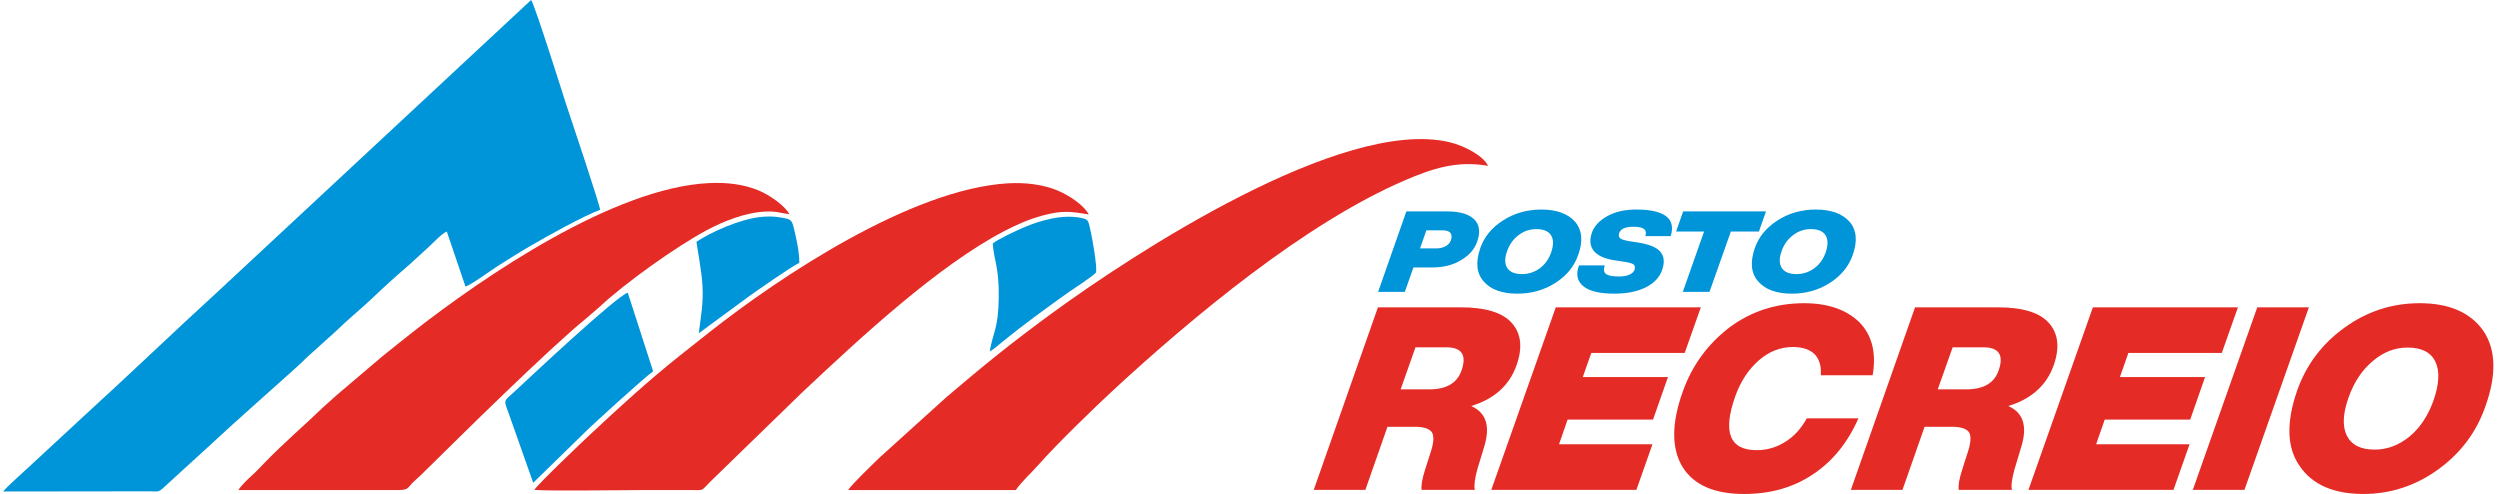 <svg xmlns="http://www.w3.org/2000/svg" xmlns:xlink="http://www.w3.org/1999/xlink" xmlns:xodm="http://www.corel.com/coreldraw/odm/2003" xml:space="preserve" width="663px" height="131px" style="shape-rendering:geometricPrecision; text-rendering:geometricPrecision; image-rendering:optimizeQuality; fill-rule:evenodd; clip-rule:evenodd" viewBox="0 0 405.18 80.27"> <defs>  <style type="text/css">       .fil2 {fill:#0094D9}    .fil3 {fill:#E52B26}    .fil1 {fill:#0094D9;fill-rule:nonzero}    .fil0 {fill:#E52B26;fill-rule:nonzero}     </style> </defs> <g id="Camada_x0020_1">    <g id="_105553132376576">   <path class="fil0" d="M223.38 49.94l13.42 0c4.03,0 6.8,0.83 8.33,2.54 1.53,1.71 1.79,4.04 0.76,6.91 -1.16,3.26 -3.64,5.46 -7.36,6.59 2.45,1.08 3.15,3.29 2.1,6.67l-1.09 3.58c-0.42,1.54 -0.57,2.67 -0.42,3.37l-8.64 0c-0.11,-0.7 0.09,-1.83 0.59,-3.37l0.96 -3c0.46,-1.5 0.48,-2.54 0.05,-3.08 -0.47,-0.55 -1.4,-0.8 -2.78,-0.8l-4.37 0 -3.59 10.25 -8.39 0 10.43 -29.66zm3.69 13.33l4.66 0c2.81,0 4.55,-1.04 5.25,-3.12 0.85,-2.46 0.01,-3.71 -2.46,-3.71l-5.04 0 -2.41 6.83z"></path>   <polygon id="_1" class="fil0" points="275.85,49.94 273.23,57.35 258.05,57.35 256.67,61.27 270.51,61.27 268.08,68.19 254.2,68.19 252.81,72.19 267.99,72.19 265.38,79.6 241.8,79.6 252.28,49.94 "></polygon>   <path id="_2" class="fil0" d="M282.86 80.27c-4.83,0 -8.15,-1.46 -9.97,-4.37 -1.81,-2.96 -1.84,-7.05 0.02,-12.25 1.51,-4.26 4.04,-7.71 7.56,-10.42 3.51,-2.63 7.59,-3.96 12.16,-3.96 3.86,0 6.86,1.04 8.97,3.08 2.06,2.09 2.8,4.96 2.17,8.63l-8.43 0c0.11,-1.46 -0.23,-2.63 -1,-3.42 -0.81,-0.79 -1.98,-1.17 -3.53,-1.17 -2.01,0 -3.87,0.71 -5.54,2.17 -1.67,1.46 -2.94,3.38 -3.83,5.84 -2.06,5.83 -0.91,8.75 3.49,8.75 1.68,0 3.25,-0.46 4.68,-1.38 1.42,-0.87 2.56,-2.17 3.46,-3.79l8.39 0c-1.77,4 -4.25,7.04 -7.43,9.12 -3.18,2.13 -6.89,3.17 -11.17,3.17z"></path>   <path id="_3" class="fil0" d="M310.66 49.94l13.42 0c4.03,0 6.81,0.83 8.33,2.54 1.53,1.71 1.79,4.04 0.77,6.91 -1.17,3.26 -3.65,5.46 -7.37,6.59 2.45,1.08 3.15,3.29 2.1,6.67l-1.08 3.58c-0.43,1.54 -0.58,2.67 -0.43,3.37l-8.64 0c-0.11,-0.7 0.09,-1.83 0.59,-3.37l0.96 -3c0.46,-1.5 0.48,-2.54 0.05,-3.08 -0.47,-0.55 -1.4,-0.8 -2.78,-0.8l-4.37 0 -3.59 10.25 -8.39 0 10.43 -29.66zm3.69 13.33l4.66 0c2.81,0 4.55,-1.04 5.25,-3.12 0.85,-2.46 0.01,-3.71 -2.46,-3.71l-5.03 0 -2.42 6.83z"></path>   <polygon id="_4" class="fil0" points="363.13,49.94 360.51,57.35 345.33,57.35 343.95,61.27 357.79,61.27 355.37,68.19 341.48,68.19 340.09,72.19 355.27,72.19 352.66,79.6 329.09,79.6 339.56,49.94 "></polygon>   <polygon id="_5" class="fil0" points="364.19,79.6 355.8,79.6 366.27,49.94 374.66,49.94 "></polygon>   <path id="_6" class="fil0" d="M383.52 80.27c-4.83,0 -8.27,-1.5 -10.33,-4.5 -2.11,-2.96 -2.25,-7.08 -0.44,-12.29 1.46,-4.17 4.03,-7.59 7.66,-10.21 3.68,-2.67 7.77,-4 12.25,-4 4.78,0 8.23,1.5 10.33,4.46 2.06,3.04 2.21,7.12 0.36,12.29 -1.45,4.17 -3.98,7.58 -7.66,10.25 -3.68,2.67 -7.77,4 -12.17,4zm1.83 -7.21c2.06,0 3.92,-0.71 5.66,-2.12 1.71,-1.42 2.98,-3.34 3.86,-5.75 0.97,-2.75 1.09,-4.88 0.34,-6.42 -0.75,-1.54 -2.24,-2.29 -4.51,-2.29 -2.05,0 -3.91,0.71 -5.62,2.16 -1.76,1.46 -3.07,3.42 -3.96,5.92 -0.96,2.67 -1.04,4.75 -0.28,6.25 0.76,1.5 2.25,2.25 4.51,2.25z"></path>   <path class="fil1" d="M228 34.35l6.6 0c2.09,0 3.56,0.44 4.45,1.32 0.87,0.88 1,2.11 0.43,3.68 -0.44,1.19 -1.3,2.16 -2.6,2.93 -1.31,0.79 -2.85,1.18 -4.61,1.18l-3.12 0 -1.4 3.97 -4.34 0 4.59 -13.08zm7.24 4.68c0.34,-1.06 -0.12,-1.6 -1.38,-1.6l-2.61 0 -1.03 2.94 2.6 0c0.59,0 1.12,-0.12 1.56,-0.36 0.44,-0.24 0.71,-0.55 0.86,-0.98z"></path>   <path id="_1_0" class="fil1" d="M246.04 47.72c-2.5,0 -4.32,-0.66 -5.47,-1.98 -1.17,-1.31 -1.35,-3.12 -0.56,-5.42 0.64,-1.84 1.88,-3.34 3.69,-4.5 1.84,-1.18 3.91,-1.77 6.24,-1.77 2.47,0 4.29,0.67 5.46,1.97 1.15,1.34 1.34,3.14 0.52,5.42 -0.64,1.84 -1.86,3.34 -3.69,4.52 -1.83,1.18 -3.91,1.76 -6.19,1.76zm0.75 -3.18c1.07,0 2.01,-0.31 2.88,-0.93 0.84,-0.63 1.45,-1.47 1.84,-2.54 0.42,-1.21 0.43,-2.15 0,-2.83 -0.43,-0.68 -1.22,-1.01 -2.39,-1.01 -1.07,0 -2.01,0.32 -2.86,0.96 -0.87,0.64 -1.49,1.5 -1.89,2.61 -0.42,1.17 -0.41,2.09 0.03,2.75 0.43,0.66 1.22,0.99 2.39,0.99z"></path>   <path id="_2_1" class="fil1" d="M261.8 47.72c-2.39,0 -4.09,-0.4 -5.07,-1.23 -0.98,-0.82 -1.21,-1.95 -0.68,-3.36l4.19 0c-0.22,0.68 -0.16,1.16 0.23,1.41 0.36,0.26 1.05,0.39 2.04,0.39 0.7,0 1.27,-0.09 1.71,-0.29 0.43,-0.19 0.71,-0.43 0.83,-0.74 0.15,-0.42 0.12,-0.73 -0.14,-0.94 -0.27,-0.18 -0.88,-0.34 -1.8,-0.47l-1.16 -0.17c-1.65,-0.24 -2.79,-0.73 -3.45,-1.5 -0.66,-0.78 -0.77,-1.79 -0.35,-3.02 0.37,-1.04 1.2,-1.95 2.47,-2.66 1.26,-0.72 2.86,-1.09 4.79,-1.09 2.24,0 3.85,0.37 4.8,1.09 0.95,0.73 1.18,1.82 0.74,3.23l-4.11 0c0.17,-0.53 0.08,-0.92 -0.23,-1.16 -0.3,-0.23 -0.87,-0.36 -1.69,-0.36 -1.35,0 -2.12,0.35 -2.35,1.06 -0.12,0.39 -0.04,0.66 0.22,0.85 0.26,0.18 0.79,0.33 1.58,0.46l1.22 0.18c1.77,0.28 3.01,0.75 3.65,1.47 0.64,0.72 0.76,1.71 0.33,2.98 -0.43,1.23 -1.33,2.18 -2.7,2.86 -1.39,0.68 -3.08,1.01 -5.07,1.01z"></path>   <polygon id="_3_2" class="fil1" points="272.98,34.35 286.44,34.35 285.29,37.62 280.73,37.62 277.26,47.43 272.92,47.43 276.38,37.62 271.83,37.62 "></polygon>   <path id="_4_3" class="fil1" d="M290.65 47.72c-2.5,0 -4.32,-0.66 -5.47,-1.98 -1.17,-1.31 -1.35,-3.12 -0.56,-5.42 0.64,-1.84 1.88,-3.34 3.69,-4.5 1.83,-1.18 3.91,-1.77 6.24,-1.77 2.47,0 4.29,0.67 5.46,1.97 1.15,1.34 1.33,3.14 0.52,5.42 -0.64,1.84 -1.86,3.34 -3.69,4.52 -1.84,1.18 -3.91,1.76 -6.19,1.76zm0.75 -3.18c1.06,0 2.01,-0.31 2.87,-0.93 0.85,-0.63 1.46,-1.47 1.85,-2.54 0.42,-1.21 0.43,-2.15 0,-2.83 -0.43,-0.68 -1.22,-1.01 -2.39,-1.01 -1.07,0 -2.01,0.32 -2.86,0.96 -0.87,0.64 -1.5,1.5 -1.89,2.61 -0.42,1.17 -0.41,2.09 0.03,2.75 0.43,0.66 1.22,0.99 2.39,0.99z"></path>   <g>    <path class="fil2" d="M0 79.87l23.71 -0.03c1.31,0 1.45,0.21 2.21,-0.49l7.37 -6.73c4.65,-4.34 10.15,-9.13 14.91,-13.45 0.52,-0.48 0.87,-0.88 1.39,-1.33l4.47 -4.03c1.96,-1.93 4.03,-3.57 5.96,-5.41 1.97,-1.88 3.95,-3.66 5.97,-5.4l2.93 -2.68c0.79,-0.69 2.31,-2.37 3.15,-2.7l3.03 8.93c0.69,-0.09 4.32,-2.74 5.23,-3.31 1.79,-1.13 3.44,-2.18 5.28,-3.25 2.5,-1.46 8.69,-4.93 11.38,-5.9 -0.11,-0.99 -5.09,-15.82 -5.52,-17.12 -0.2,-0.58 -5.15,-16.37 -5.7,-16.97l-50.86 47.34c-7.2,6.57 -14.35,13.47 -21.45,19.93l-8.11 7.51c-1.07,1.05 -5.05,4.51 -5.35,5.09z"></path>    <path class="fil3" d="M137.3 79.64l27.22 0c0.98,-1.41 2.61,-2.87 3.8,-4.22 2.76,-3.14 9.03,-9.24 12.21,-12.17 12.59,-11.59 30.94,-26.99 47.33,-33.99 4.14,-1.77 8.26,-3.23 13.41,-2.31 -0.7,-1.58 -3.75,-3.25 -6.29,-3.85 -17.43,-4.12 -51.62,18.33 -64.57,27.8 -6.69,4.89 -11.12,8.5 -17.17,13.65l-10.83 9.79c-0.76,0.74 -4.78,4.59 -5.11,5.3z"></path>    <path class="fil3" d="M86.29 79.61c2.68,0.2 13.61,0.03 17.17,0.03 2.84,0 5.68,-0.02 8.52,0 1.92,0.02 1.4,0.14 2.93,-1.39l14.98 -14.55c9.33,-8.77 21.99,-20.55 32.87,-26.2 1.87,-0.97 3.9,-1.88 6.1,-2.47 3.2,-0.85 4.35,-0.7 7.53,-0.18 -0.72,-1.4 -3.03,-3.04 -5.06,-3.89 -2.36,-0.99 -5.26,-1.33 -8.1,-1.17 -15.64,0.93 -36.89,15.06 -48.46,24.17 -1.69,1.33 -3.32,2.62 -5,3.96 -5.04,4.02 -9.74,8.33 -14.44,12.72 -0.9,0.84 -8.5,8.05 -9.04,8.97z"></path>    <path class="fil3" d="M38.2 79.64l25.62 0c2.26,0.02 1.74,-0.35 2.91,-1.4 0.89,-0.8 1.4,-1.3 2.18,-2.07 5.1,-5.03 19.73,-19.51 25.85,-24.46l2.2 -1.9c4.06,-3.82 12.44,-9.77 17.27,-12.36 2.73,-1.47 6.37,-2.94 9.67,-3.07 1.75,-0.08 2.39,0.25 3.85,0.43 -0.74,-1.4 -3.27,-3.15 -5.03,-3.87 -2.38,-0.98 -5.03,-1.32 -7.96,-1.19 -15.48,0.68 -36.74,15.23 -48.18,24.18 -1.73,1.35 -3.31,2.64 -4.99,3.98l-7.3 6.2c-0.89,0.83 -1.59,1.38 -2.4,2.15 -2.87,2.77 -6.22,5.65 -9.19,8.69 -0.75,0.76 -1.47,1.57 -2.26,2.28 -0.66,0.59 -1.84,1.73 -2.24,2.41z"></path>    <path class="fil2" d="M160.79 39.58c0.2,2.87 1.06,3.85 0.97,8.9 -0.09,5.04 -0.87,5.26 -1.47,8.63 0.61,-0.3 1.53,-1.12 2.1,-1.59 3.21,-2.63 7.33,-5.63 10.77,-8.07 0.6,-0.42 4.28,-2.81 4.4,-3.18 0.24,-0.76 -0.58,-5.43 -0.8,-6.38 -0.41,-1.84 -0.35,-2.19 -1.33,-2.42 -3.16,-0.75 -6.86,0.32 -9.65,1.51 -1.09,0.46 -4.3,1.96 -4.99,2.6z"></path>    <path class="fil2" d="M112.64 39.29c0,0.34 0.86,4.75 0.98,7.13 0.16,3.02 -0.27,4.94 -0.6,7.73l8.02 -5.9c1.23,-0.88 7.31,-5.15 8.31,-5.52 0.05,-1.69 -0.56,-4.39 -0.96,-5.95 -0.31,-1.23 -0.76,-1.2 -2.07,-1.44 -1.11,-0.2 -2.27,-0.2 -3.37,-0.07 -3.41,0.42 -7.85,2.39 -10.31,4.02z"></path>    <path class="fil2" d="M86.11 78.45l8.3 -8.1c0.56,-0.64 10.07,-9.29 11.19,-10.01l-4.12 -12.77c-1.66,0.36 -16.31,14.11 -18.41,16.07 -2.04,1.89 -1.75,1.06 -0.57,4.59l3.61 10.22z"></path>   </g>  </g> </g></svg>